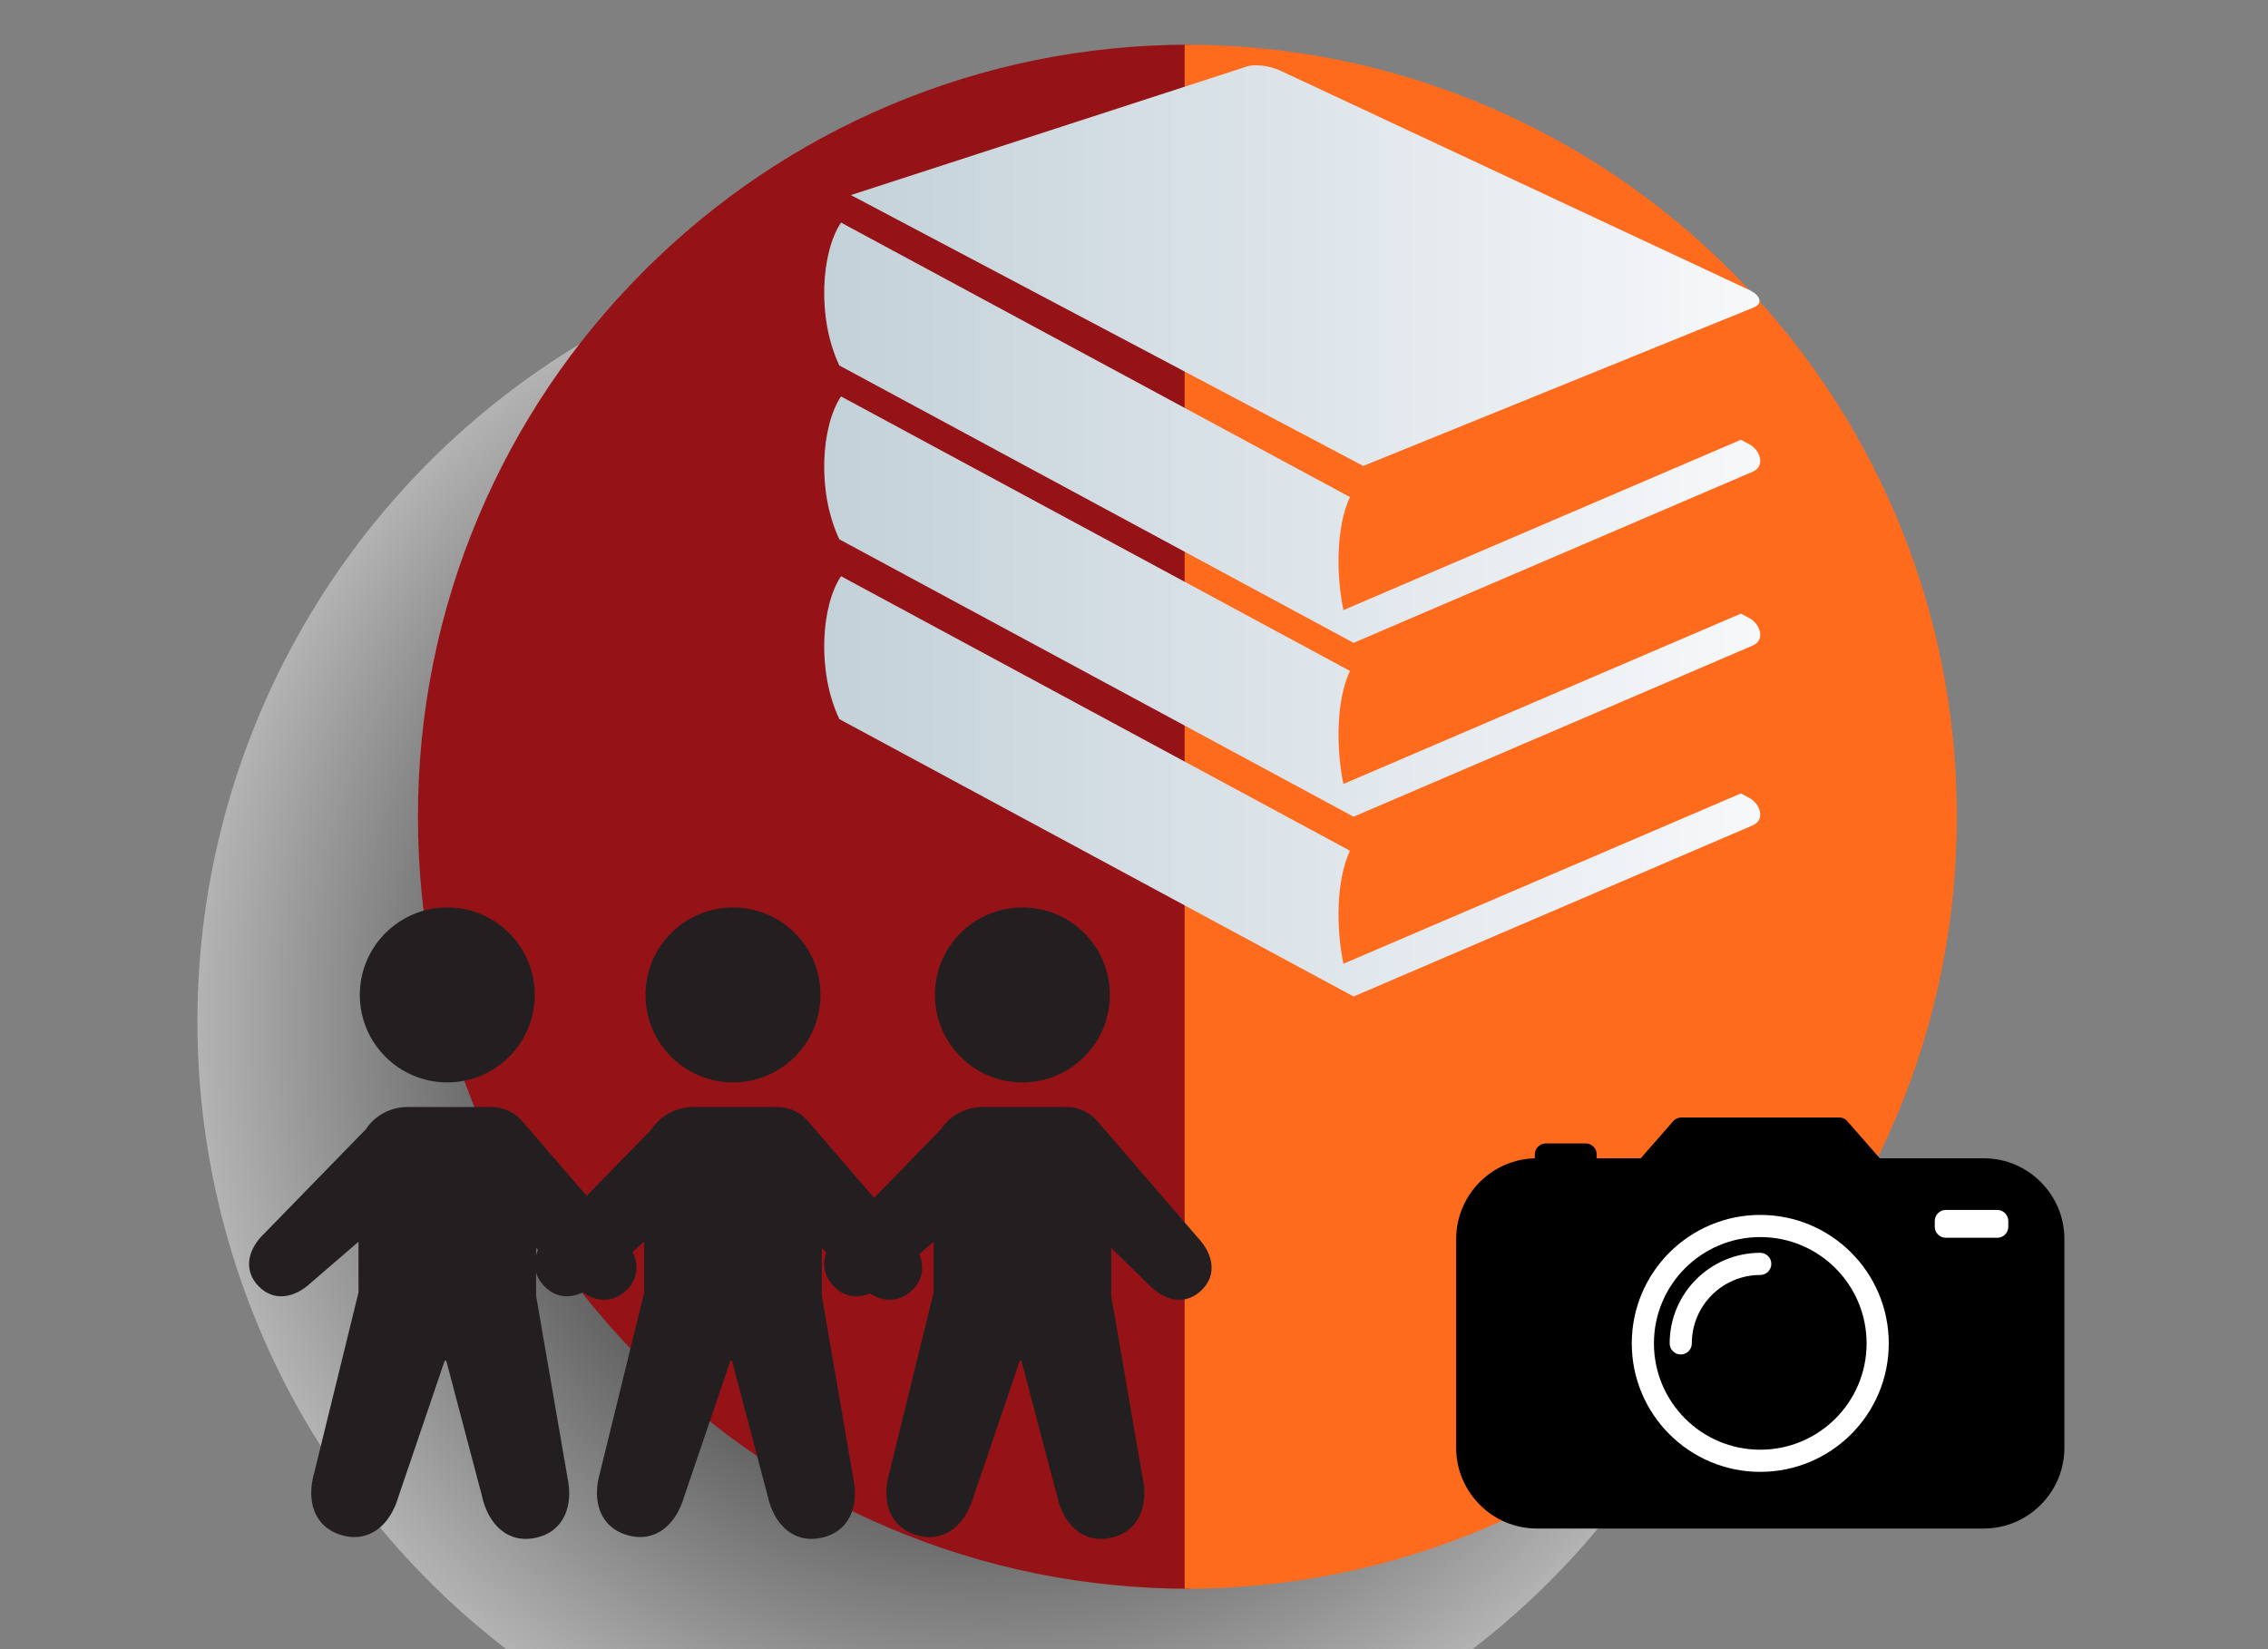 <?xml version="1.0" encoding="utf-8"?>
<!-- Generator: Adobe Illustrator 24.2.1, SVG Export Plug-In . SVG Version: 6.00 Build 0)  -->
<svg version="1.1" id="Capa_1" xmlns="http://www.w3.org/2000/svg" xmlns:xlink="http://www.w3.org/1999/xlink" x="0px" y="0px"
	 viewBox="0 0 825 600" style="enable-background:new 0 0 825 600;" xml:space="preserve">
<rect x="0" y="0" width="825" height="600" fill="#808080" stroke="none"/>
<style type="text/css">
	.st0{opacity:0.4;fill:url(#SVGID_1_);}
	.st1{opacity:0.4;fill:url(#SVGID_2_);}
	.st2{opacity:0.4;fill:url(#SVGID_3_);}
	.st3{fill:#951317;}
	.st4{fill:#FF6B1D;}
	.st5{fill:url(#SVGID_4_);}
	.st6{fill:#F7F8FA;}
	.st7{fill:url(#SVGID_5_);}
	.st8{fill:url(#SVGID_6_);}
	.st9{fill:url(#SVGID_7_);}
	.st10{fill:#231F20;}
	.st11{fill-rule:evenodd;clip-rule:evenodd;fill:url(#SVGID_8_);}
	.st12{fill-rule:evenodd;clip-rule:evenodd;}
	.st13{fill:#FFFFFF;}
	.st14{fill-rule:evenodd;clip-rule:evenodd;fill:url(#SVGID_9_);}
</style>
<radialGradient id="SVGID_1_" cx="359.897" cy="371.714" r="288.092" gradientUnits="userSpaceOnUse">
	<stop  offset="0.5" style="stop-color:#000000"/>
	<stop  offset="1" style="stop-color:#FFFFFF"/>
</radialGradient>
<circle class="st0" cx="359.9" cy="371.71" r="288.09"/>
<g>
	<path class="st3" d="M152.03,297.14c0,37.92,7.43,74.71,22.07,109.33c14.15,33.45,34.4,63.49,60.2,89.29
		c25.8,25.8,55.84,46.05,89.29,60.2c34.62,14.65,71.41,22.07,109.33,22.07V16.25c-37.92,0-74.71,7.43-109.33,22.07
		c-33.45,14.15-63.49,34.4-89.29,60.2c-25.8,25.8-46.05,55.84-60.2,89.29C159.46,222.44,152.03,259.22,152.03,297.14z"/>
	<path class="st4" d="M711.81,297.14c0-37.92-7.43-74.71-22.07-109.33c-14.15-33.45-34.4-63.49-60.2-89.29
		c-25.8-25.8-55.84-46.05-89.29-60.2c-34.62-14.65-71.41-22.07-109.33-22.07v561.78c37.92,0,74.71-7.43,109.33-22.07
		c33.45-14.15,63.49-34.4,89.29-60.2c25.8-25.8,46.05-55.84,60.2-89.29C704.38,371.85,711.81,335.07,711.81,297.14z"/>
</g>
<linearGradient id="SVGID_2_" gradientUnits="userSpaceOnUse" x1="299.796" y1="193.146" x2="640.312" y2="193.146">
	<stop  offset="4.300000e-07" style="stop-color:#C3D1D9"/>
	<stop  offset="1" style="stop-color:#F7F8FA"/>
</linearGradient>
<path style="fill-rule:evenodd;clip-rule:evenodd;fill:url(#SVGID_2_);" d="M488.68,350.63c-2.61-12.53-2.8-30.06,2.37-41.12
	l-185.12-99.87c-7.16,10.65-8.89,34.53-0.61,51.99l187.06,100.91l145.2-62.27c4.71-2.09,2.66-7.86-1.18-9.93l-3.12-1.68
	L488.68,350.63L488.68,350.63z M495.9,169.52l142.03-57.65c3.24-1.31,2.68-4.12-1.19-6.17L465.73,25.7
	c-3.96-1.85-9.67-2.62-12.89-1.27L309.52,70.97L495.9,169.52L495.9,169.52z M488.68,221.97c-2.61-12.53-2.8-30.06,2.37-41.13
	L305.93,80.98c-7.16,10.65-8.89,34.53-0.61,51.99l187.06,100.91l145.2-62.27c4.71-2.09,2.66-7.86-1.18-9.94l-3.12-1.68
	L488.68,221.97L488.68,221.97z M488.68,285.23c-2.61-12.53-2.8-30.06,2.37-41.13l-185.12-99.87c-7.16,10.65-8.89,34.53-0.61,51.99
	l187.06,100.91l145.2-62.27c4.71-2.09,2.66-7.86-1.18-9.94l-3.12-1.68L488.68,285.23L488.68,285.23z"/>
<g>
	<path class="st10" d="M298.46,361.97c0,17.58-14.24,31.83-31.82,31.83c-17.57,0-31.83-14.24-31.83-31.83
		c0-17.58,14.25-31.82,31.83-31.82C284.22,330.14,298.46,344.39,298.46,361.97z"/>
	<path class="st10" d="M330.49,450.33l-35.03-40.62l-1.19-1.38l-0.78-0.91c-3.15-3.36-7.49-4.92-11.75-4.63l-0.68-0.04h-28.84
		c-6.42,0-12.05,3.25-15.2,8.09l-36.84,37.82c-5.96,5.6-7.94,13.18-2.33,19.14c5.62,5.97,13.3,4.45,19.25-1.16l17.24-14.86v18.45
		l-16.08,65.51c-2.96,10.1-0.2,19.82,9.92,22.77c10.12,2.96,17.67-3.73,20.64-13.85l16.86-49.59h0.59l12.96,49.14
		c2.25,10.3,9.32,17.51,19.62,15.26c10.3-2.24,13.73-11.73,11.48-22.03l-11.39-66.04v-17.35l13.54,13.2
		c5.62,5.95,13.2,7.93,19.16,2.32C337.62,463.98,336.09,456.3,330.49,450.33z"/>
</g>
<g>
	<path class="st10" d="M403.73,361.97c0,17.58-14.24,31.83-31.82,31.83s-31.83-14.24-31.83-31.83c0-17.58,14.25-31.82,31.83-31.82
		S403.73,344.39,403.73,361.97z"/>
	<path class="st10" d="M435.76,450.33l-35.03-40.62l-1.19-1.38l-0.78-0.91c-3.15-3.36-7.49-4.92-11.75-4.63l-0.68-0.04h-28.84
		c-6.42,0-12.05,3.25-15.2,8.09l-36.84,37.82c-5.96,5.6-7.94,13.18-2.33,19.14c5.62,5.97,13.3,4.45,19.25-1.16l17.24-14.86v18.45
		l-16.08,65.51c-2.96,10.1-0.2,19.82,9.92,22.77c10.12,2.96,17.67-3.73,20.64-13.85l16.86-49.59h0.59l12.96,49.14
		c2.25,10.3,9.32,17.51,19.62,15.26c10.3-2.24,13.73-11.73,11.48-22.03l-11.39-66.04v-17.35l13.54,13.2
		c5.62,5.95,13.2,7.93,19.16,2.32C442.88,463.98,441.36,456.3,435.76,450.33z"/>
</g>
<g>
	<path class="st10" d="M194.53,361.97c0,17.58-14.24,31.83-31.82,31.83s-31.83-14.24-31.83-31.83c0-17.58,14.25-31.82,31.83-31.82
		S194.53,344.39,194.53,361.97z"/>
	<path class="st10" d="M226.56,450.33l-35.03-40.62l-1.19-1.38l-0.78-0.91c-3.15-3.36-7.49-4.92-11.75-4.63l-0.68-0.04h-28.84
		c-6.42,0-12.05,3.25-15.2,8.09l-36.84,37.82c-5.96,5.6-7.94,13.18-2.33,19.14c5.62,5.97,13.3,4.45,19.25-1.16l17.24-14.86v18.45
		l-16.08,65.51c-2.96,10.1-0.2,19.82,9.92,22.77c10.12,2.96,17.67-3.73,20.64-13.85l16.86-49.59h0.59l12.96,49.14
		c2.25,10.3,9.32,17.51,19.62,15.26c10.3-2.24,13.73-11.73,11.48-22.03l-11.39-66.04v-17.35l13.54,13.2
		c5.62,5.95,13.2,7.93,19.16,2.32C233.68,463.98,232.16,456.3,226.56,450.33z"/>
</g>
<g>
	<path class="st12" d="M559.05,425.43h162.53c13.93,0,25.33,11.4,25.33,25.33v75.99c0,13.93-11.4,25.33-25.33,25.33H559.05
		c-13.93,0-25.33-11.4-25.33-25.33v-75.99C533.72,436.83,545.12,425.43,559.05,425.43z"/>
	<path d="M559.05,421.4h162.53c8.08,0,15.42,3.3,20.74,8.62c5.32,5.32,8.62,12.66,8.62,20.74v75.99c0,8.08-3.3,15.42-8.62,20.74
		c-5.32,5.32-12.66,8.62-20.74,8.62H559.05c-8.08,0-15.42-3.3-20.74-8.62c-5.32-5.32-8.62-12.66-8.62-20.74v-75.99
		c0-8.08,3.3-15.42,8.62-20.74C543.63,424.7,550.97,421.4,559.05,421.4L559.05,421.4z M721.58,429.46H559.05
		c-5.85,0-11.18,2.4-15.04,6.26c-3.86,3.86-6.26,9.19-6.26,15.04v75.99c0,5.85,2.4,11.18,6.26,15.04c3.86,3.86,9.19,6.26,15.04,6.26
		h162.53c5.85,0,11.18-2.4,15.04-6.26c3.86-3.86,6.26-9.19,6.26-15.04v-75.99c0-5.85-2.4-11.18-6.26-15.04
		C732.76,431.85,727.43,429.46,721.58,429.46z"/>
	<polygon class="st12" points="611.64,444.52 598.49,425.61 611.64,410.58 668.99,410.58 682.14,425.61 668.99,444.52 	"/>
	<path d="M608.23,446.67l-13.05-18.76c-1.13-1.63-0.89-3.81,0.47-5.16l12.96-14.81c0.79-0.91,1.9-1.37,3.02-1.37v-0.01h57.35
		c1.33,0,2.51,0.64,3.24,1.64l12.93,14.78c1.24,1.42,1.3,3.46,0.28,4.94l0.01,0.01l-13.15,18.91c-0.78,1.12-2.03,1.73-3.3,1.73v0
		h-57.35C610.2,448.55,608.94,447.8,608.23,446.67L608.23,446.67z M603.58,425.89l10.16,14.6h53.15l10.16-14.6l-9.87-11.28h-53.73
		L603.58,425.89z"/>
	<path class="st13" d="M640.31,442.01c12.9,0,24.59,5.23,33.05,13.69c8.46,8.46,13.69,20.14,13.69,33.05
		c0,12.9-5.23,24.59-13.69,33.05c-8.46,8.46-20.14,13.69-33.05,13.69s-24.59-5.23-33.05-13.69c-8.46-8.46-13.69-20.14-13.69-33.05
		c0-12.9,5.23-24.59,13.69-33.05C615.73,447.25,627.41,442.01,640.31,442.01L640.31,442.01z M667.66,461.4
		c-7-7-16.67-11.33-27.35-11.33c-10.68,0-20.35,4.33-27.35,11.33c-7,7-11.33,16.67-11.33,27.35c0,10.68,4.33,20.35,11.33,27.35
		c7,7,16.67,11.33,27.35,11.33c10.68,0,20.35-4.33,27.35-11.33c7-7,11.33-16.67,11.33-27.35
		C678.99,478.07,674.66,468.4,667.66,461.4z"/>
	<path class="st13" d="M615.41,488.75c0,2.23-1.8,4.03-4.03,4.03s-4.03-1.8-4.03-4.03c0-9.1,3.69-17.34,9.65-23.3
		c5.96-5.96,14.2-9.65,23.3-9.65c2.22,0,4.03,1.8,4.03,4.03s-1.8,4.03-4.03,4.03c-6.87,0-13.1,2.79-17.6,7.29
		C618.2,475.65,615.41,481.88,615.41,488.75z"/>
	<path class="st13" d="M707.81,440.2h18.69c2.23,0,4.03,1.8,4.03,4.03v2.07c0,2.23-1.8,4.03-4.03,4.03h-18.69
		c-2.23,0-4.03-1.8-4.03-4.03v-2.07C703.78,442,705.59,440.2,707.81,440.2z"/>
	<rect x="562.33" y="420.03" class="st12" width="14.46" height="5.4"/>
	<path d="M562.33,416h14.46c2.22,0,4.03,1.8,4.03,4.03v5.4c0,2.23-1.8,4.03-4.03,4.03h-14.46c-2.22,0-4.03-1.8-4.03-4.03v-5.4
		C558.3,417.8,560.11,416,562.33,416z"/>
</g>
</svg>

